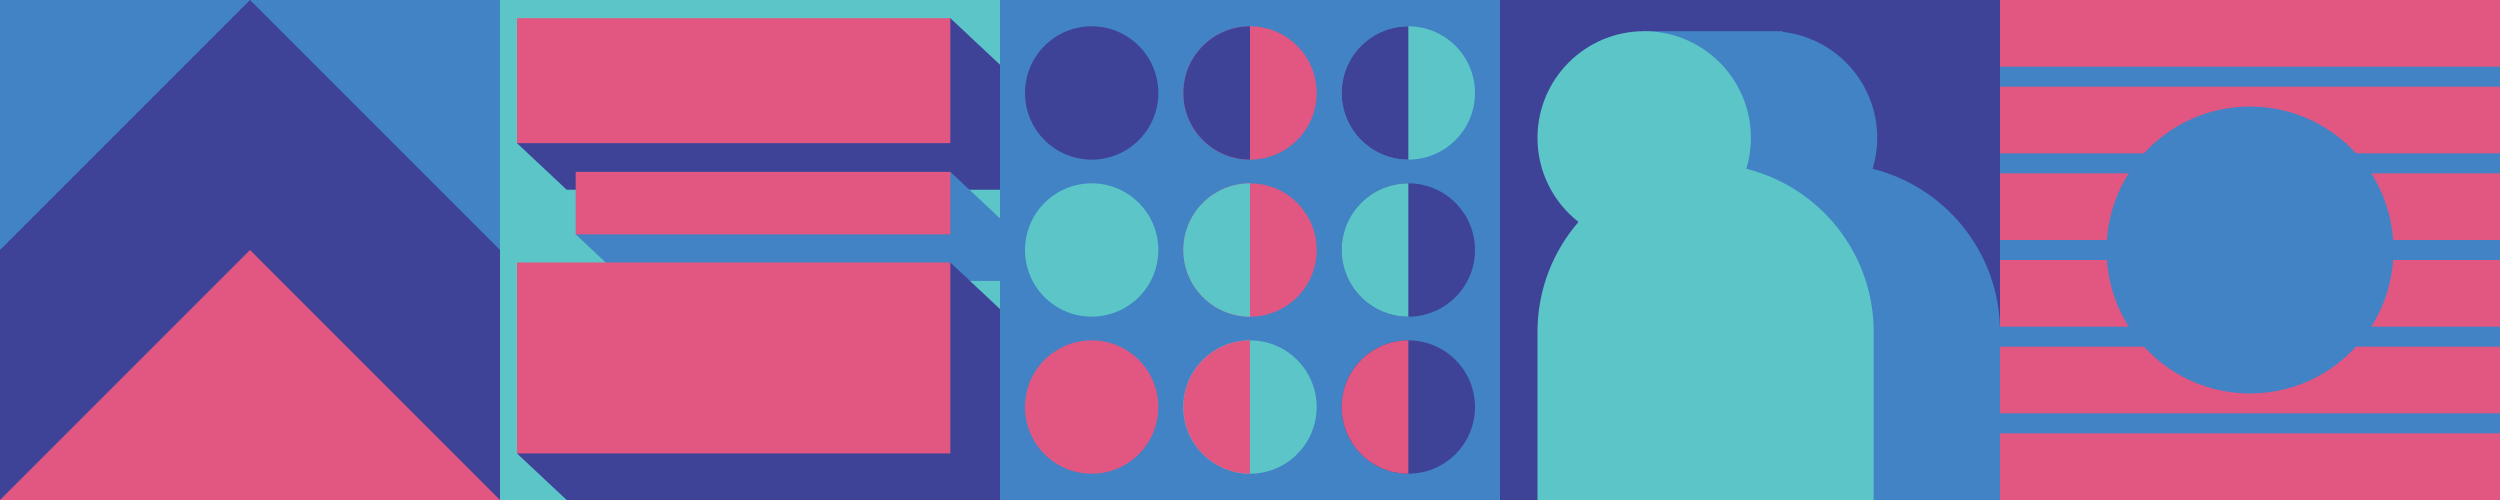 <?xml version="1.0" encoding="UTF-8"?>
<svg id="a" data-name="Layer 1" xmlns="http://www.w3.org/2000/svg" viewBox="0 0 750 150">
  <defs>
    <style>
      .b {
        fill: #5bc5c8;
      }

      .b, .c, .d, .e {
        stroke-width: 0px;
      }

      .c {
        fill: #3e4398;
      }

      .d {
        fill: #4183c4;
      }

      .e {
        fill: #e25781;
      }
    </style>
  </defs>
  <rect class="d" x="0" width="150" height="150"/>
  <rect class="c" x="0" y="75" width="150" height="75"/>
  <rect class="d" x="300" y="0" width="150" height="150"/>
  <rect class="d" x="600" width="150" height="150"/>
  <rect class="c" x="450" y="0" width="150" height="150"/>
  <path class="d" d="m493.044,9.357h41.734v.21c15.974,1.801,28.39,15.35,28.39,31.805,0,3.224-.482,6.335-1.368,9.27,21.94,5.467,38.2,25.296,38.2,48.928,0,27.852,0,50.43,0,50.43h-100.86v-50.43c0-12.616,4.643-24.14,12.3-32.984-7.484-5.86-12.3-14.972-12.3-25.215,0-7.484,2.575-14.362,6.878-19.813h-12.973v-12.201Z"/>
  <path class="b" d="m461.245,41.371c0-17.681,14.333-32.014,32.014-32.014,17.681,0,32.014,14.333,32.014,32.014,0,3.224-.482,6.335-1.368,9.27,21.94,5.467,38.2,25.296,38.2,48.928,0,27.852,0,50.43,0,50.43h-100.86v-50.43c0-12.616,4.643-24.14,12.3-32.984-7.484-5.86-12.3-14.972-12.3-25.215Z"/>
  <rect class="b" x="150" y="0" width="150" height="150"/>
  <polygon class="c" points="300 56.914 170 56.914 155.101 42.948 285.101 5.452 300 19.418 300 56.914"/>
  <rect class="e" x="155.101" y="5.452" width="130" height="37.496"/>
  <polygon class="d" points="300 84.274 187.604 84.274 172.705 70.308 285.101 51.56 300 65.526 300 84.274"/>
  <rect class="e" x="172.705" y="51.56" width="112.396" height="18.748"/>
  <polygon class="c" points="300 150 170 150 155.101 136.034 285.101 78.752 300 92.718 300 150"/>
  <rect class="e" x="155.101" y="78.752" width="130" height="57.282"/>
  <circle class="e" cx="375" cy="75" r="20"/>
  <path class="b" d="m375,95v-40c-11.046,0-20,8.954-20,20s8.954,20,20,20Z"/>
  <circle class="e" cx="375" cy="27.89" r="20"/>
  <path class="c" d="m375,47.89V7.89c-11.046,0-20,8.954-20,20s8.954,20,20,20Z"/>
  <circle class="b" cx="375" cy="122.11" r="20"/>
  <path class="e" d="m375,142.11v-40c-11.046,0-20,8.954-20,20s8.954,20,20,20Z"/>
  <circle class="b" cx="327.5" cy="75" r="20"/>
  <circle class="c" cx="327.5" cy="27.89" r="20"/>
  <circle class="e" cx="327.5" cy="122.11" r="20"/>
  <circle class="c" cx="422.5" cy="75" r="20"/>
  <path class="b" d="m422.5,95v-40c-11.046,0-20,8.954-20,20s8.954,20,20,20Z"/>
  <circle class="b" cx="422.5" cy="27.89" r="20"/>
  <path class="c" d="m422.5,47.89V7.89c-11.046,0-20,8.954-20,20s8.954,20,20,20Z"/>
  <circle class="c" cx="422.5" cy="122.11" r="20"/>
  <path class="e" d="m422.5,142.11v-40c-11.046,0-20,8.954-20,20s8.954,20,20,20Z"/>
  <polygon class="e" points="150 150 75 75 0 150 150 150"/>
  <polygon class="c" points="150 75 75 0 0 75 150 75"/>
  <rect class="e" x="600" y="0" width="150" height="20"/>
  <rect class="e" x="600" y="26" width="150" height="20"/>
  <rect class="e" x="600" y="52" width="150" height="20"/>
  <rect class="e" x="600" y="78" width="150" height="20"/>
  <rect class="e" x="600" y="104" width="150" height="20"/>
  <rect class="e" x="600" y="130" width="150" height="20"/>
  <circle class="d" cx="675" cy="75" r="43.039"/>
</svg>